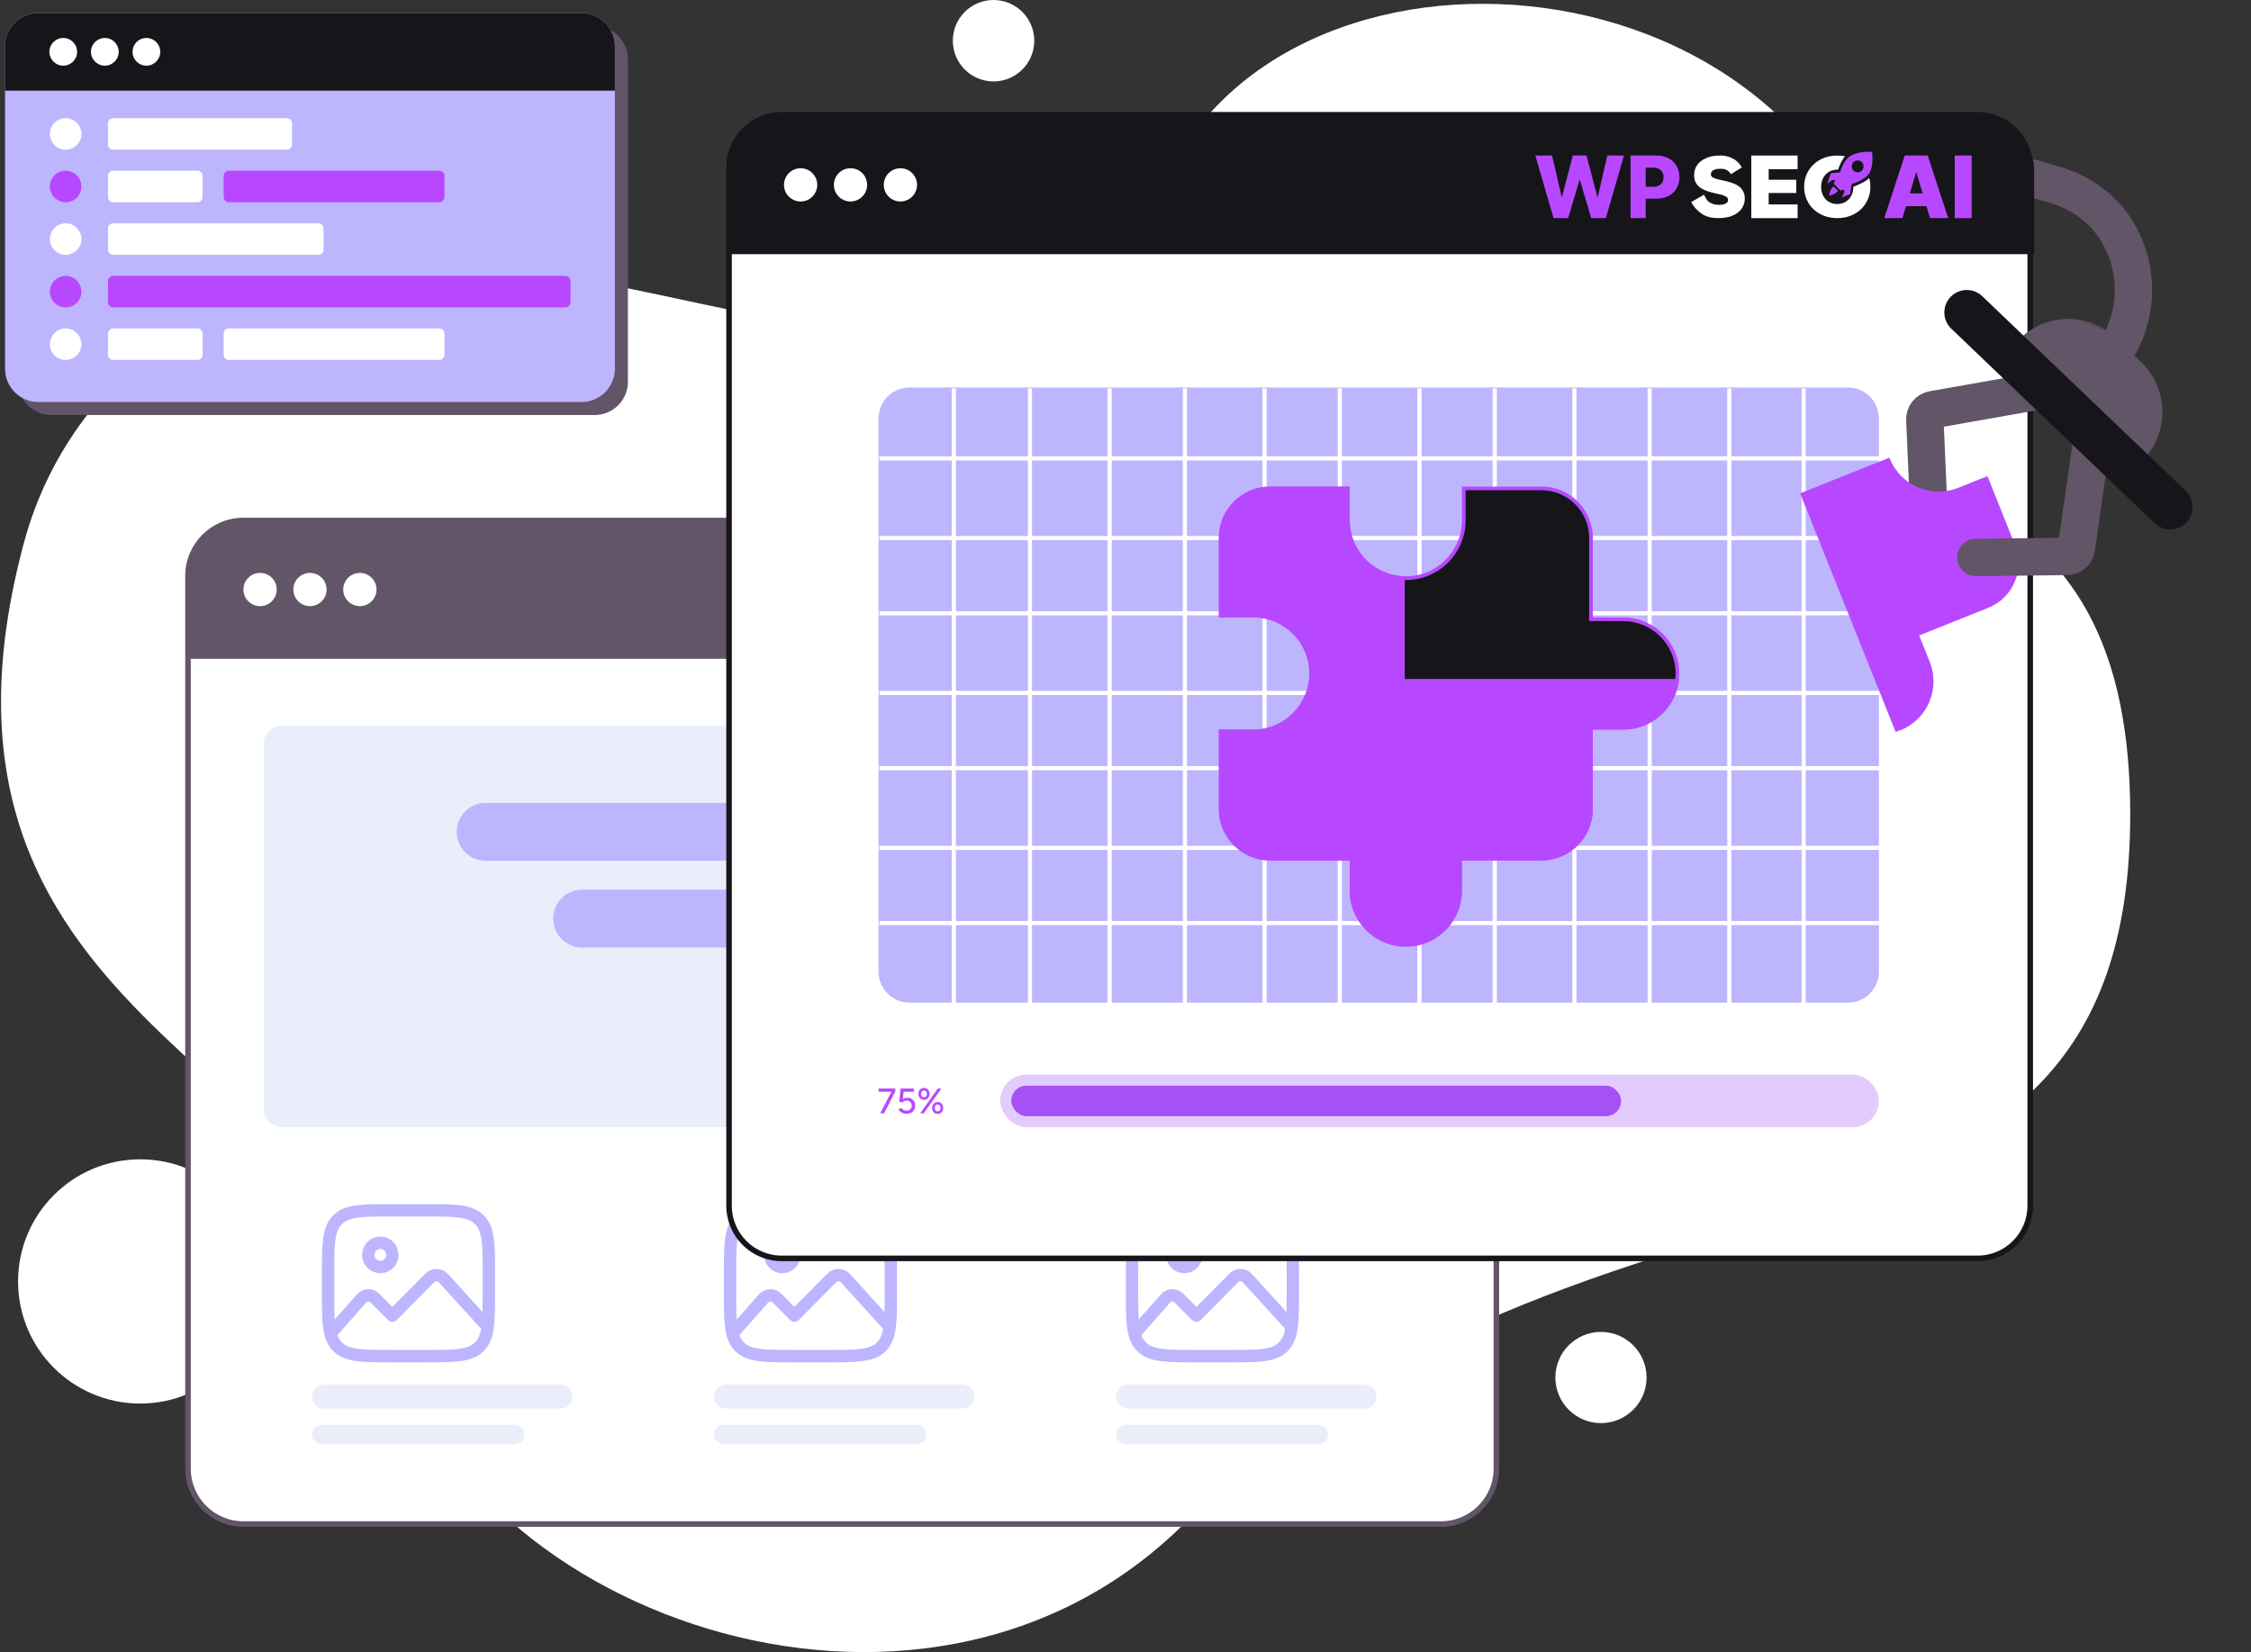<svg xmlns="http://www.w3.org/2000/svg" width="658" height="483" viewBox="0 0 658 483" fill="none"><rect x="0" y="0" width="658" height="483" fill="#333333" stroke="none"/><path d="M114.673 387.744C100.622 311.053 -30.333 297.996 6.954 158.841C22.012 102.644 76.619 76.291 114.673 76.291C217.708 76.291 282.011 139.548 346.502 42.367C395.186 -30.995 554.624 -7.141 554.624 119.008C554.624 152.963 622.696 139.078 622.696 238.016C622.696 387.744 465.344 326.274 346.502 445.116C268.528 523.091 129.581 469.114 114.673 387.744Z" fill="white"></path><path d="M302.327 11.901C302.327 5.328 296.999 0 290.426 0C283.854 0 278.525 5.328 278.525 11.901C278.525 18.473 283.854 23.802 290.426 23.802C296.999 23.802 302.327 18.473 302.327 11.901Z" fill="white"></path><path d="M481.315 402.723C481.315 395.362 475.347 389.395 467.986 389.395C460.625 389.395 454.657 395.362 454.657 402.723C454.657 410.085 460.625 416.052 467.986 416.052C475.347 416.052 481.315 410.085 481.315 402.723Z" fill="white"></path><path d="M76.688 374.636C76.688 354.918 60.703 338.934 40.985 338.934C21.267 338.934 5.283 354.918 5.283 374.636C5.283 394.354 21.267 410.338 40.985 410.338C60.703 410.338 76.688 394.354 76.688 374.636Z" fill="white"></path><path d="M421.212 152.172H71.16C62.21 152.172 54.954 159.428 54.954 168.378V429.359C54.954 438.309 62.21 445.565 71.16 445.565H421.212C430.163 445.565 437.418 438.309 437.418 429.359V168.378C437.418 159.428 430.163 152.172 421.212 152.172Z" fill="white" stroke="#615567" stroke-width="1.621"></path><path d="M54.954 168.298C54.954 159.348 62.21 152.092 71.16 152.092H421.212C430.163 152.092 437.418 159.348 437.418 168.298V192.607H54.954V168.298Z" fill="#615567"></path><path d="M76.022 177.212C78.707 177.212 80.884 175.035 80.884 172.35C80.884 169.665 78.707 167.488 76.022 167.488C73.337 167.488 71.16 169.665 71.16 172.35C71.16 175.035 73.337 177.212 76.022 177.212Z" fill="white"></path><path d="M90.608 177.212C93.293 177.212 95.469 175.035 95.469 172.35C95.469 169.665 93.293 167.488 90.608 167.488C87.923 167.488 85.746 169.665 85.746 172.35C85.746 175.035 87.923 177.212 90.608 177.212Z" fill="white"></path><path d="M105.193 177.212C107.878 177.212 110.055 175.035 110.055 172.35C110.055 169.665 107.878 167.488 105.193 167.488C102.508 167.488 100.332 169.665 100.332 172.35C100.332 175.035 102.508 177.212 105.193 177.212Z" fill="white"></path><path d="M409.878 212.158H82.737C79.622 212.158 77.097 214.494 77.097 217.376V324.33C77.097 327.212 79.622 329.548 82.737 329.548H409.878C412.993 329.548 415.518 327.212 415.518 324.33V217.376C415.518 214.494 412.993 212.158 409.878 212.158Z" fill="#E9EEFA"></path><path d="M350.654 234.717H141.961C137.289 234.717 133.501 238.505 133.501 243.177C133.501 247.85 137.289 251.638 141.961 251.638H350.654C355.327 251.638 359.115 247.85 359.115 243.177C359.115 238.505 355.327 234.717 350.654 234.717Z" fill="#BEB5FF"></path><path d="M322.453 260.1H170.163C165.491 260.1 161.703 263.888 161.703 268.56C161.703 273.233 165.491 277.021 170.163 277.021H322.453C327.125 277.021 330.913 273.233 330.913 268.56C330.913 263.888 327.125 260.1 322.453 260.1Z" fill="#BEB5FF"></path><mask id="mask0_133_576" style="mask-type:luminance" maskUnits="userSpaceOnUse" x="77" y="348" width="339" height="76"><path d="M415.518 348.404H77.097V423.139H415.518V348.404Z" fill="white"></path></mask><g mask="url(#mask0_133_576)"><mask id="mask1_133_576" style="mask-type:luminance" maskUnits="userSpaceOnUse" x="77" y="348" width="104" height="76"><path d="M180.504 348.404H77.097V423.139H180.504V348.404Z" fill="white"></path></mask><g mask="url(#mask1_133_576)"><path d="M124.098 353.838H114.697C105.835 353.838 101.404 353.838 98.649 356.613C95.895 359.388 95.895 363.855 95.895 372.789V377.527C95.895 386.459 95.895 390.926 98.649 393.704C101.404 396.479 105.835 396.479 114.697 396.479H124.098C132.962 396.479 137.393 396.479 140.146 393.704C142.9 390.926 142.9 386.459 142.9 377.527V372.789C142.9 363.855 142.9 359.388 140.146 356.613C137.393 353.838 132.962 353.838 124.098 353.838Z" fill="white" stroke="#BEB5FF" stroke-width="3.613" stroke-linecap="round" stroke-linejoin="round"></path><path d="M111.174 370.425C113.12 370.425 114.698 368.832 114.698 366.872C114.698 364.909 113.12 363.318 111.174 363.318C109.226 363.318 107.649 364.909 107.649 366.872C107.649 368.832 109.226 370.425 111.174 370.425Z" stroke="#BEB5FF" stroke-width="3.613" stroke-linecap="round" stroke-linejoin="round"></path><path d="M141.726 387.003L129.618 373.688C129.096 373.115 128.361 372.789 127.59 372.789C126.86 372.789 126.159 373.079 125.644 373.601L114.698 384.634L109.622 379.514C109.11 378.999 108.418 378.711 107.696 378.711C106.917 378.711 106.178 379.045 105.66 379.632L97.074 389.372" stroke="#BEB5FF" stroke-width="3.613" stroke-linecap="round" stroke-linejoin="round"></path><path d="M163.817 404.771H94.722C92.776 404.771 91.197 406.35 91.197 408.297V408.297C91.197 410.244 92.776 411.822 94.722 411.822H163.817C165.764 411.822 167.342 410.244 167.342 408.297C167.342 406.35 165.764 404.771 163.817 404.771Z" fill="#E9EEFA"></path><path d="M150.421 416.553H94.017C92.46 416.553 91.197 417.815 91.197 419.373C91.197 420.93 92.46 422.193 94.017 422.193H150.421C151.979 422.193 153.241 420.93 153.241 419.373C153.241 417.815 151.979 416.553 150.421 416.553Z" fill="#E9EEFA"></path></g><mask id="mask2_133_576" style="mask-type:luminance" maskUnits="userSpaceOnUse" x="194" y="348" width="105" height="76"><path d="M298.009 348.404H194.603V423.139H298.009V348.404Z" fill="white"></path></mask><g mask="url(#mask2_133_576)"><path d="M241.605 353.838H232.204C223.342 353.838 218.911 353.838 216.158 356.613C213.405 359.388 213.405 363.855 213.405 372.789V377.527C213.405 386.459 213.405 390.926 216.158 393.704C218.911 396.479 223.342 396.479 232.204 396.479H241.605C250.469 396.479 254.9 396.479 257.653 393.704C260.407 390.926 260.407 386.459 260.407 377.527V372.789C260.407 363.855 260.407 359.388 257.653 356.613C254.9 353.838 250.469 353.838 241.605 353.838Z" fill="white" stroke="#BEB5FF" stroke-width="3.613" stroke-linecap="round" stroke-linejoin="round"></path><path d="M228.68 370.425C230.626 370.425 232.205 368.832 232.205 366.872C232.205 364.909 230.626 363.318 228.68 363.318C226.734 363.318 225.156 364.909 225.156 366.872C225.156 368.832 226.734 370.425 228.68 370.425Z" stroke="#BEB5FF" stroke-width="3.613" stroke-linecap="round" stroke-linejoin="round"></path><path d="M259.233 387.003L247.125 373.688C246.602 373.115 245.868 372.789 245.096 372.789C244.366 372.789 243.665 373.079 243.151 373.601L232.205 384.634L227.129 379.514C226.616 378.999 225.925 378.711 225.202 378.711C224.426 378.711 223.684 379.045 223.169 379.632L214.581 389.372" stroke="#BEB5FF" stroke-width="3.613" stroke-linecap="round" stroke-linejoin="round"></path><path d="M281.324 404.771H212.229C210.282 404.771 208.704 406.35 208.704 408.297V408.297C208.704 410.244 210.282 411.822 212.229 411.822H281.324C283.271 411.822 284.849 410.244 284.849 408.297C284.849 406.35 283.271 404.771 281.324 404.771Z" fill="#E9EEFA"></path><path d="M267.928 416.553H211.524C209.967 416.553 208.704 417.815 208.704 419.373C208.704 420.93 209.967 422.193 211.524 422.193H267.928C269.485 422.193 270.748 420.93 270.748 419.373C270.748 417.815 269.485 416.553 267.928 416.553Z" fill="#E9EEFA"></path></g><mask id="mask3_133_576" style="mask-type:luminance" maskUnits="userSpaceOnUse" x="312" y="348" width="104" height="76"><path d="M415.518 348.404H312.112V423.139H415.518V348.404Z" fill="white"></path></mask><g mask="url(#mask3_133_576)"><path d="M359.113 353.838H349.715C340.851 353.838 336.42 353.838 333.666 356.613C330.913 359.388 330.913 363.855 330.913 372.789V377.527C330.913 386.459 330.913 390.926 333.666 393.704C336.42 396.479 340.851 396.479 349.715 396.479H359.113C367.977 396.479 372.408 396.479 375.162 393.704C377.915 390.926 377.915 386.459 377.915 377.527V372.789C377.915 363.855 377.915 359.388 375.162 356.613C372.408 353.838 367.977 353.838 359.113 353.838Z" fill="white" stroke="#BEB5FF" stroke-width="3.613" stroke-linecap="round" stroke-linejoin="round"></path><path d="M346.189 370.425C348.137 370.425 349.716 368.832 349.716 366.872C349.716 364.909 348.137 363.318 346.189 363.318C344.243 363.318 342.665 364.909 342.665 366.872C342.665 368.832 344.243 370.425 346.189 370.425Z" stroke="#BEB5FF" stroke-width="3.613" stroke-linecap="round" stroke-linejoin="round"></path><path d="M376.741 387.003L364.633 373.688C364.113 373.115 363.376 372.789 362.605 372.789C361.875 372.789 361.176 373.079 360.659 373.601L349.716 384.634L344.637 379.514C344.127 378.999 343.433 378.711 342.713 378.711C341.934 378.711 341.195 379.045 340.677 379.632L332.089 389.372" stroke="#BEB5FF" stroke-width="3.613" stroke-linecap="round" stroke-linejoin="round"></path><path d="M398.83 404.771H329.736C327.789 404.771 326.211 406.35 326.211 408.297V408.297C326.211 410.244 327.789 411.822 329.736 411.822H398.83C400.777 411.822 402.356 410.244 402.356 408.297C402.356 406.35 400.777 404.771 398.83 404.771Z" fill="#E9EEFA"></path><path d="M385.435 416.553H329.031C327.474 416.553 326.211 417.815 326.211 419.373C326.211 420.93 327.474 422.193 329.031 422.193H385.435C386.992 422.193 388.255 420.93 388.255 419.373C388.255 417.815 386.992 416.553 385.435 416.553Z" fill="#E9EEFA"></path></g></g><path d="M601.091 115.287C631.436 105.894 631.032 62.803 600.516 53.979L585.789 49.721" stroke="#615567" stroke-width="10.929" stroke-miterlimit="10" stroke-linecap="round"></path><path d="M228.506 33.553H578.069C586.572 33.553 593.465 40.445 593.465 48.948V352.497C593.465 361 586.572 367.893 578.069 367.893H228.506C220.004 367.893 213.111 361 213.111 352.497V48.948C213.111 40.445 220.004 33.553 228.506 33.553Z" fill="white" stroke="#16151A" stroke-width="1.621"></path><path d="M212.964 49.995C212.964 41.045 220.22 33.789 229.17 33.789H578.412C587.362 33.789 594.618 41.045 594.618 49.995V74.304H212.964V49.995Z" fill="#16151A"></path><path d="M454.131 63.77L448.798 45.467H453.692L456.457 57.461H456.609L459.767 45.467H463.758L466.916 57.487H467.069L469.842 45.467H474.728L469.404 63.77H465.136L461.834 52.67H461.691L458.39 63.77H454.131Z" fill="#B748FF"></path><path d="M476.634 63.77V45.467H484.195C485.566 45.467 486.748 45.735 487.743 46.271C488.744 46.801 489.516 47.543 490.058 48.496C490.6 49.444 490.934 50.549 490.934 51.806C490.934 53.069 490.594 54.172 490.04 55.119C489.492 56.06 488.708 56.79 487.69 57.309C486.671 57.827 485.461 58.086 484.061 58.086H479.396V54.601H483.239C483.906 54.601 484.463 54.484 484.91 54.252C485.363 54.02 485.706 53.695 485.938 53.278C486.17 52.855 486.286 52.363 486.286 51.803C486.286 51.237 486.17 50.749 485.938 50.338C485.706 49.92 485.363 49.599 484.91 49.372C484.457 49.146 483.9 49.033 483.239 49.033H481.058V63.77H476.634Z" fill="#B748FF"></path><path d="M498.135 62.912C499.202 63.453 500.55 63.77 502.281 63.77C504.013 63.77 505.445 63.51 506.577 62.991C507.726 62.471 508.583 61.784 509.149 60.929C509.732 60.057 510.023 59.111 510.023 58.088C510.023 57.166 509.84 56.404 509.474 55.8C509.124 55.18 508.658 54.685 508.075 54.317C507.493 53.931 506.843 53.63 506.127 53.412C505.428 53.177 504.72 52.984 504.004 52.833C503.305 52.682 502.656 52.54 502.056 52.406C501.474 52.255 500.999 52.071 500.633 51.853C500.283 51.618 500.108 51.308 500.108 50.923C500.108 50.621 500.2 50.353 500.383 50.118C500.566 49.883 500.866 49.716 501.282 49.565C501.698 49.414 502.324 49.339 502.93 49.339C503.758 49.339 504.188 49.429 504.695 49.69C505.287 49.995 505.717 50.472 505.972 50.923L509.149 48.956C507.688 46.179 504.782 45.467 502.955 45.467C501.129 45.467 499.809 45.727 498.66 46.246C497.511 46.766 496.645 47.453 496.062 48.308C495.496 49.163 495.213 50.118 495.213 51.174C495.213 52.113 495.396 52.892 495.763 53.512C496.129 54.116 496.604 54.61 497.186 54.996C497.769 55.364 498.41 55.666 499.109 55.901C499.825 56.135 500.533 56.328 501.232 56.479C501.948 56.63 502.598 56.781 503.18 56.931C503.763 57.082 504.238 57.275 504.604 57.51C504.97 57.745 505.153 58.063 505.153 58.465C505.153 58.75 505.053 59.002 504.854 59.219C504.67 59.421 504.371 59.588 503.954 59.722C503.538 59.84 502.914 59.898 502.306 59.898C501.176 59.898 500.221 59.48 499.588 59.055C498.857 58.564 498.556 57.77 498.107 56.931L494.389 59.055C494.845 60.248 496.578 62.122 498.135 62.912Z" fill="white"></path><path d="M517.007 59.77V56.423H525.086V52.553H517.007V49.467H525.467V45.467H511.93V63.77H525.467V59.77H517.007Z" fill="white"></path><path fill-rule="evenodd" clip-rule="evenodd" d="M540.961 45.555C539.287 46.503 538.192 49.1 537.904 50.381L535.173 50.623L534.136 53.73L535.604 52.647L536.422 52.657L536.045 53.753L538.022 55.704L539.117 55.442L539.106 56.305L538.362 57.726L540.829 56.747L541.227 53.816C542.261 53.553 544.678 52.646 546.078 51.122C547.478 49.597 547.442 46.031 547.248 44.438C544.27 44.108 541.816 45.045 540.961 45.555ZM542.995 50.388C543.949 50.399 544.732 49.628 544.743 48.666C544.755 47.703 543.991 46.913 543.037 46.902C542.083 46.89 541.3 47.661 541.289 48.624C541.277 49.587 542.041 50.376 542.995 50.388Z" fill="#B748FF"></path><path d="M535.208 55.394C534.911 55.905 534.706 56.826 534.64 57.223C534.974 57.196 535.753 56.906 536.192 56.691C536.631 56.476 537.109 56.06 537.294 55.787L535.946 54.486C535.823 54.576 535.505 54.884 535.208 55.394Z" fill="#B748FF"></path><path fill-rule="evenodd" clip-rule="evenodd" d="M541.764 54.609C541.764 54.614 541.764 54.619 541.764 54.624C541.764 55.377 541.639 56.064 541.39 56.684C541.158 57.304 540.826 57.84 540.395 58.292C539.98 58.727 539.482 59.062 538.901 59.297C538.336 59.531 537.722 59.648 537.058 59.648C536.394 59.648 535.772 59.531 535.191 59.297C534.627 59.062 534.129 58.727 533.697 58.292C533.282 57.84 532.95 57.304 532.701 56.684C532.469 56.064 532.353 55.377 532.353 54.624C532.353 53.853 532.469 53.166 532.701 52.563C532.95 51.944 533.282 51.416 533.697 50.981C534.129 50.529 534.627 50.185 535.191 49.951C535.772 49.716 536.394 49.599 537.058 49.599C537.13 49.599 537.202 49.6 537.273 49.603C537.34 49.431 537.41 49.249 537.482 49.059C537.905 47.947 538.576 46.583 539.307 45.662C538.642 45.54 537.791 45.478 537.058 45.478C535.664 45.478 534.378 45.705 533.199 46.157C532.021 46.609 530.992 47.254 530.112 48.091C529.249 48.912 528.577 49.875 528.096 50.981C527.614 52.086 527.374 53.3 527.374 54.624C527.374 55.947 527.614 57.161 528.096 58.267C528.577 59.372 529.249 60.344 530.112 61.181C530.992 62.002 532.021 62.638 533.199 63.09C534.378 63.543 535.664 63.769 537.058 63.769C538.469 63.769 539.755 63.543 540.917 63.09C542.096 62.638 543.117 62.002 543.98 61.181C544.843 60.36 545.515 59.397 545.996 58.292C546.494 57.17 546.743 55.947 546.743 54.624C546.743 53.714 546.626 52.856 546.39 52.05C545.527 53 543.73 53.767 542.425 54.323C542.185 54.425 541.962 54.521 541.764 54.609Z" fill="white"></path><path d="M556.109 63.77H550.801L556.781 45.467H563.505L569.485 63.77H564.177L560.214 50.507H560.072L556.109 63.77ZM555.118 56.549H565.097V60.267H555.118V56.549Z" fill="#B748FF"></path><path d="M576.349 45.467V63.77H571.392V45.467H576.349Z" fill="#B748FF"></path><path d="M234.032 58.907C236.717 58.907 238.894 56.73 238.894 54.045C238.894 51.36 236.717 49.184 234.032 49.184C231.347 49.184 229.17 51.36 229.17 54.045C229.17 56.73 231.347 58.907 234.032 58.907Z" fill="white"></path><path d="M248.617 58.907C251.302 58.907 253.479 56.73 253.479 54.045C253.479 51.36 251.302 49.184 248.617 49.184C245.932 49.184 243.755 51.36 243.755 54.045C243.755 56.73 245.932 58.907 248.617 58.907Z" fill="white"></path><path d="M263.203 58.907C265.888 58.907 268.064 56.73 268.064 54.045C268.064 51.36 265.888 49.184 263.203 49.184C260.518 49.184 258.341 51.36 258.341 54.045C258.341 56.73 260.518 58.907 263.203 58.907Z" fill="white"></path><path d="M540.176 113.279H265.866C260.864 113.279 256.809 117.334 256.809 122.337V284.076C256.809 289.078 260.864 293.133 265.866 293.133H540.176C545.178 293.133 549.233 289.078 549.233 284.076V122.337C549.233 117.334 545.178 113.279 540.176 113.279Z" fill="#BEB5FF"></path><path d="M549.499 134.008H257.075" stroke="white" stroke-width="1.215"></path><path d="M549.499 157.299H257.075" stroke="white" stroke-width="1.215"></path><path d="M549.499 179.295H257.075" stroke="white" stroke-width="1.215"></path><path d="M549.499 202.586H257.075" stroke="white" stroke-width="1.215"></path><path d="M549.499 224.582H257.075" stroke="white" stroke-width="1.215"></path><path d="M549.499 247.873H257.075" stroke="white" stroke-width="1.215"></path><path d="M549.499 269.869H257.075" stroke="white" stroke-width="1.215"></path><path d="M301.069 113.527V293.381" stroke="white" stroke-width="1.215"></path><path d="M278.806 113.527V293.381" stroke="white" stroke-width="1.215"></path><path d="M346.356 113.527V293.381" stroke="white" stroke-width="1.215"></path><path d="M391.644 113.527V293.381" stroke="white" stroke-width="1.215"></path><path d="M436.931 113.527V293.381" stroke="white" stroke-width="1.215"></path><path d="M482.218 113.527V293.381" stroke="white" stroke-width="1.215"></path><path d="M324.36 113.527V293.381" stroke="white" stroke-width="1.215"></path><path d="M369.647 113.527V293.381" stroke="white" stroke-width="1.215"></path><path d="M414.934 113.527V293.381" stroke="white" stroke-width="1.215"></path><path d="M460.222 113.527V293.381" stroke="white" stroke-width="1.215"></path><path d="M505.509 113.527V293.381" stroke="white" stroke-width="1.215"></path><path d="M527.237 113.527V293.381" stroke="white" stroke-width="1.215"></path><mask id="mask4_133_576" style="mask-type:luminance" maskUnits="userSpaceOnUse" x="355" y="141" width="137" height="137"><path d="M491.38 141.746H355.793V277.246H491.38V141.746Z" fill="white"></path></mask><g mask="url(#mask4_133_576)"><path d="M371.312 142.773H394V152.086C394 161.448 401.575 169.032 410.938 169.032C420.302 169.032 427.885 161.45 427.885 152.086V142.773H450.574C458.58 142.773 465.066 149.26 465.066 157.265V181.037H473.191L473.181 181.047H474.486C483.242 181.047 490.341 188.146 490.341 196.902C490.341 205.658 483.242 212.756 474.486 212.756H465.056V236.528C465.056 244.533 458.571 251.02 450.565 251.02H426.793V260.363C426.793 269.119 419.694 276.217 410.938 276.217C402.182 276.217 395.083 269.119 395.083 260.363V251.02H371.312C363.306 251.02 356.82 244.535 356.82 236.528V213.839H366.356C375.71 213.839 383.293 206.245 383.293 196.891C383.293 187.538 375.71 179.954 366.356 179.954H356.82V157.265C356.82 149.26 363.306 142.773 371.312 142.773Z" fill="#16151A" stroke="#B748FF" stroke-width="1.082"></path><path d="M490.824 198.498C490.016 206.804 483.006 213.298 474.496 213.298H465.607V236.528C465.607 244.833 458.88 251.56 450.574 251.56H427.343V260.363C427.343 269.418 420.003 276.758 410.948 276.758C401.893 276.758 394.551 269.418 394.551 260.363V251.56H371.311C363.007 251.56 356.279 244.833 356.279 236.528V213.298H366.356C375.411 213.298 382.752 205.946 382.752 196.891C382.752 187.838 375.411 180.496 366.356 180.496H356.279V157.265C356.279 148.961 363.007 142.232 371.311 142.232H394.542V152.086C394.542 161.043 401.718 168.325 410.627 168.482V198.498H490.824Z" fill="#B748FF"></path></g><rect x="292.374" y="314.154" width="256.867" height="15.396" rx="7.698" fill="#A551F6" fill-opacity="0.3"></rect><rect x="295.615" y="317.396" width="178.267" height="8.913" rx="4.457" fill="#A551F6"></rect><path d="M257.3 325.484L260.716 318.952L261.72 319.056L258.429 325.484H257.3ZM256.824 319.169V318.238H261.72V319.056L260.841 319.169H256.824ZM265.043 325.608C264.739 325.608 264.429 325.563 264.112 325.473C263.801 325.376 263.511 325.235 263.242 325.049C262.973 324.856 262.759 324.61 262.6 324.314L263.459 323.921C263.681 324.196 263.921 324.401 264.184 324.531C264.447 324.656 264.718 324.718 265.002 324.718C265.451 324.718 265.813 324.583 266.089 324.314C266.364 324.045 266.503 323.687 266.503 323.238C266.503 322.803 266.368 322.447 266.099 322.171C265.83 321.896 265.478 321.757 265.043 321.757C264.795 321.757 264.557 321.813 264.329 321.923C264.101 322.026 263.925 322.157 263.801 322.316L262.88 322.109L263.252 318.238H267.176V319.169H264.143L263.925 321.312C264.118 321.202 264.333 321.112 264.567 321.043C264.801 320.975 265.039 320.94 265.281 320.94C265.716 320.94 266.103 321.037 266.441 321.229C266.778 321.422 267.045 321.691 267.238 322.037C267.438 322.375 267.538 322.765 267.538 323.206C267.538 323.683 267.43 324.101 267.217 324.459C267.003 324.817 266.71 325.101 266.337 325.308C265.964 325.508 265.534 325.608 265.043 325.608ZM268.978 325.484L274.123 318.238H275.199L270.023 325.484H268.978ZM274.102 325.649C273.785 325.649 273.501 325.573 273.253 325.422C273.005 325.27 272.812 325.063 272.673 324.801C272.536 324.538 272.466 324.242 272.466 323.91C272.466 323.565 272.536 323.265 272.673 323.01C272.812 322.747 273.005 322.544 273.253 322.399C273.501 322.248 273.785 322.171 274.102 322.171C274.42 322.171 274.7 322.248 274.94 322.399C275.189 322.544 275.383 322.747 275.52 323.01C275.658 323.265 275.727 323.565 275.727 323.91C275.727 324.242 275.658 324.538 275.52 324.801C275.383 325.063 275.189 325.27 274.94 325.422C274.7 325.573 274.42 325.649 274.102 325.649ZM274.102 324.914C274.35 324.914 274.551 324.821 274.702 324.635C274.861 324.442 274.94 324.2 274.94 323.91C274.94 323.621 274.861 323.379 274.702 323.186C274.551 322.993 274.35 322.896 274.102 322.896C273.853 322.896 273.65 322.993 273.491 323.186C273.333 323.379 273.253 323.621 273.253 323.91C273.253 324.2 273.333 324.442 273.491 324.635C273.65 324.821 273.853 324.914 274.102 324.914ZM270.096 321.55C269.779 321.55 269.496 321.478 269.247 321.333C269.006 321.182 268.816 320.975 268.678 320.712C268.541 320.443 268.471 320.143 268.471 319.811C268.471 319.466 268.541 319.166 268.678 318.911C268.816 318.648 269.006 318.445 269.247 318.3C269.496 318.149 269.779 318.072 270.096 318.072C270.421 318.072 270.704 318.149 270.945 318.3C271.193 318.445 271.387 318.648 271.524 318.911C271.663 319.166 271.731 319.466 271.731 319.811C271.731 320.143 271.663 320.443 271.524 320.712C271.387 320.975 271.193 321.182 270.945 321.333C270.704 321.478 270.421 321.55 270.096 321.55ZM270.096 320.815C270.344 320.815 270.549 320.722 270.707 320.536C270.866 320.343 270.945 320.101 270.945 319.811C270.945 319.521 270.866 319.283 270.707 319.097C270.549 318.904 270.344 318.807 270.096 318.807C269.855 318.807 269.655 318.904 269.496 319.097C269.338 319.283 269.257 319.521 269.257 319.811C269.257 320.101 269.338 320.343 269.496 320.536C269.655 320.722 269.855 320.815 270.096 320.815Z" fill="#B748FF"></path><mask id="mask5_133_576" style="mask-type:luminance" maskUnits="userSpaceOnUse" x="491" y="67" width="167" height="180"><path d="M657.067 113.93L547.836 67.125L491.001 199.763L600.232 246.569L657.067 113.93Z" fill="white"></path></mask><g mask="url(#mask5_133_576)"><path d="M593.988 114.641L564.988 119.771C563.59 120.018 562.592 121.264 562.654 122.682L563.781 148.033" stroke="#615567" stroke-width="10.929" stroke-miterlimit="10" stroke-linecap="round"></path><path d="M618.707 98.927L625.91 105.879C633.97 113.658 634.19 126.508 626.419 134.56L621.454 139.703L585.054 104.57L590.017 99.426C597.797 91.367 610.647 91.147 618.699 98.919L618.707 98.927Z" fill="#615567"></path><path d="M555.53 213.472C555.051 213.664 554.579 213.818 554.109 213.964L526.211 144.232L552.313 133.789C552.343 133.881 552.373 133.974 552.414 134.061C555.566 141.939 564.509 145.772 572.388 142.62L580.962 139.19L589.042 159.389C591.93 166.609 588.422 174.797 581.198 177.694L560.999 185.776L564.094 193.511C567.246 201.388 563.417 210.324 555.539 213.476L555.53 213.472Z" fill="#B748FF"></path><path d="M577.596 162.975L604.182 162.675C605.577 162.659 606.751 161.629 606.951 160.249L611.768 126.764" stroke="#615567" stroke-width="10.929" stroke-miterlimit="10" stroke-linecap="round"></path><path d="M574.913 91.342L634.372 148.233" stroke="#16151A" stroke-width="13.115" stroke-miterlimit="10" stroke-linecap="round"></path></g><path d="M173.825 7.615H15.006C9.635 7.615 5.282 11.969 5.282 17.339V111.614C5.282 116.984 9.635 121.337 15.006 121.337H173.825C179.196 121.337 183.549 116.984 183.549 111.614V17.339C183.549 11.969 179.196 7.615 173.825 7.615Z" fill="#615567"></path><path d="M170.017 3.807H11.197C5.827 3.807 1.474 8.16 1.474 13.53V107.805C1.474 113.175 5.827 117.529 11.197 117.529H170.017C175.387 117.529 179.741 113.175 179.741 107.805V13.53C179.741 8.16 175.387 3.807 170.017 3.807Z" fill="#BEB5FF"></path><path d="M170.017 3.807H11.197C5.827 3.807 1.474 8.16 1.474 13.53V26.495H179.741V13.53C179.741 8.16 175.387 3.807 170.017 3.807Z" fill="#16151A"></path><path d="M18.49 19.203C20.728 19.203 22.542 17.389 22.542 15.151C22.542 12.914 20.728 11.1 18.49 11.1C16.253 11.1 14.439 12.914 14.439 15.151C14.439 17.389 16.253 19.203 18.49 19.203Z" fill="white"></path><path d="M30.645 19.203C32.882 19.203 34.696 17.389 34.696 15.151C34.696 12.914 32.882 11.1 30.645 11.1C28.407 11.1 26.593 12.914 26.593 15.151C26.593 17.389 28.407 19.203 30.645 19.203Z" fill="white"></path><path d="M42.8 19.203C45.037 19.203 46.851 17.389 46.851 15.151C46.851 12.914 45.037 11.1 42.8 11.1C40.562 11.1 38.748 12.914 38.748 15.151C38.748 17.389 40.562 19.203 42.8 19.203Z" fill="white"></path><path d="M83.818 34.547H33.104C32.255 34.547 31.567 35.235 31.567 36.084V42.231C31.567 43.08 32.255 43.768 33.104 43.768H83.818C84.667 43.768 85.355 43.08 85.355 42.231V36.084C85.355 35.235 84.667 34.547 83.818 34.547Z" fill="white"></path><path d="M23.8 39.157C23.8 36.611 21.736 34.547 19.189 34.547C16.643 34.547 14.579 36.611 14.579 39.157C14.579 41.703 16.643 43.768 19.189 43.768C21.736 43.768 23.8 41.703 23.8 39.157Z" fill="white"></path><path d="M19.189 49.91C21.737 49.91 23.8 51.976 23.8 54.52C23.8 57.068 21.737 59.131 19.189 59.131C16.645 59.131 14.579 57.068 14.579 54.52C14.579 51.976 16.645 49.91 19.189 49.91Z" fill="#B748FF"></path><path d="M23.8 69.89C23.8 67.343 21.736 65.279 19.189 65.279C16.643 65.279 14.579 67.343 14.579 69.89C14.579 72.436 16.643 74.5 19.189 74.5C21.736 74.5 23.8 72.436 23.8 69.89Z" fill="white"></path><path d="M23.8 85.263C23.8 82.716 21.736 80.652 19.189 80.652C16.643 80.652 14.579 82.716 14.579 85.263C14.579 87.809 16.643 89.873 19.189 89.873C21.736 89.873 23.8 87.809 23.8 85.263Z" fill="#B748FF"></path><path d="M23.8 100.626C23.8 98.08 21.736 96.016 19.189 96.016C16.643 96.016 14.579 98.08 14.579 100.626C14.579 103.172 16.643 105.236 19.189 105.236C21.736 105.236 23.8 103.172 23.8 100.626Z" fill="white"></path><path d="M57.693 49.91H33.104C32.255 49.91 31.567 50.598 31.567 51.447V57.594C31.567 58.443 32.255 59.131 33.104 59.131H57.693C58.541 59.131 59.23 58.443 59.23 57.594V51.447C59.23 50.598 58.541 49.91 57.693 49.91Z" fill="white"></path><path d="M93.039 65.279H33.104C32.255 65.279 31.567 65.967 31.567 66.816V72.963C31.567 73.812 32.255 74.5 33.104 74.5H93.039C93.888 74.5 94.576 73.812 94.576 72.963V66.816C94.576 65.967 93.888 65.279 93.039 65.279Z" fill="white"></path><path d="M165.24 80.652H33.104C32.255 80.652 31.567 81.34 31.567 82.189V88.336C31.567 89.185 32.255 89.873 33.104 89.873H165.24C166.088 89.873 166.776 89.185 166.776 88.336V82.189C166.776 81.34 166.088 80.652 165.24 80.652Z" fill="#B748FF"></path><path d="M57.693 96.016H33.104C32.255 96.016 31.567 96.704 31.567 97.552V103.7C31.567 104.548 32.255 105.236 33.104 105.236H57.693C58.541 105.236 59.23 104.548 59.23 103.7V97.552C59.23 96.704 58.541 96.016 57.693 96.016Z" fill="white"></path><path d="M128.386 96.016H66.915C66.066 96.016 65.378 96.704 65.378 97.552V103.7C65.378 104.548 66.066 105.236 66.915 105.236H128.386C129.235 105.236 129.923 104.548 129.923 103.7V97.552C129.923 96.704 129.235 96.016 128.386 96.016Z" fill="white"></path><path d="M128.386 49.91H66.915C66.066 49.91 65.378 50.598 65.378 51.447V57.594C65.378 58.443 66.066 59.131 66.915 59.131H128.386C129.235 59.131 129.923 58.443 129.923 57.594V51.447C129.923 50.598 129.235 49.91 128.386 49.91Z" fill="#B748FF"></path></svg>
